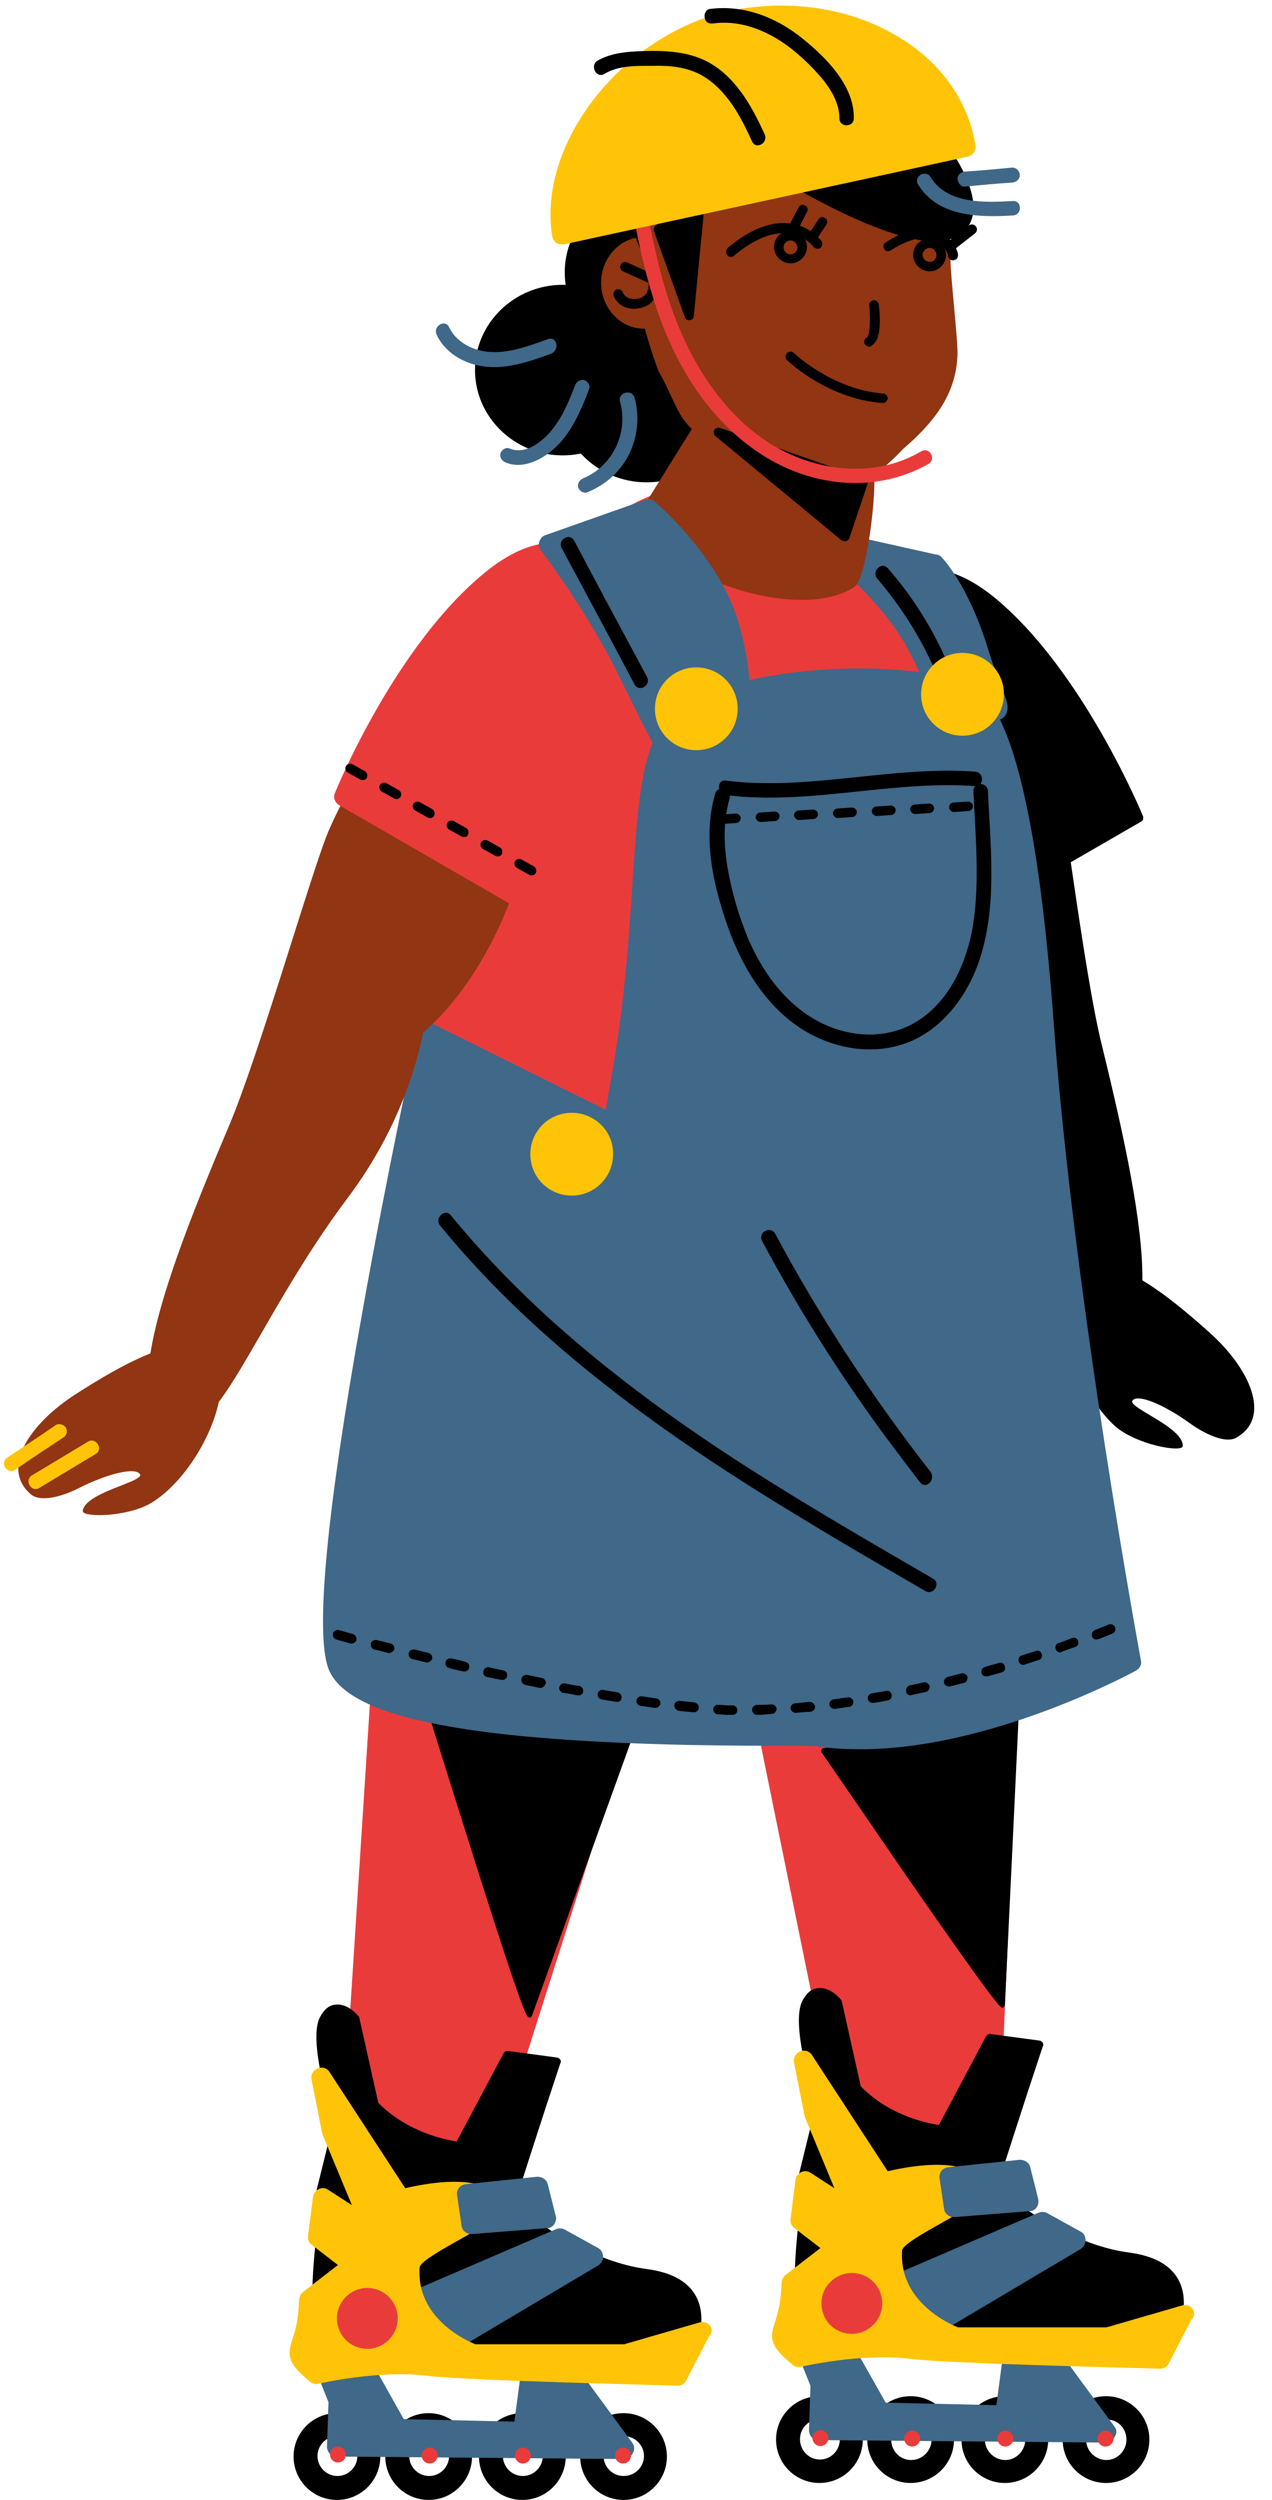<?xml version="1.0" encoding="UTF-8"?><svg xmlns="http://www.w3.org/2000/svg" xmlns:xlink="http://www.w3.org/1999/xlink" height="501.2" preserveAspectRatio="xMidYMid meet" version="1.0" viewBox="-0.7 -1.1 255.2 501.2" width="255.2" zoomAndPan="magnify"><g><g id="change1_2"><path d="M228.6,162.5c-0.1-0.3-12.2-29.5-29.9-43.9c-5.8-4.7-11.3-6.5-16.3-5.3c-7.4,1.8-10.9,9.6-11,9.9c-0.1,0.2-0.1,0.3-0.1,0.5 l9.5,65.8c0,0.3,0.2,0.6,0.5,0.7c0.1,0.1,0.3,0.1,0.4,0.1c0.2,0,0.3,0,0.5-0.1l45.9-26.5C228.6,163.5,228.8,163,228.6,162.5z" fill="inherit"/></g><g id="change1_3"><path d="M241.9,266c-3.8-3.4-8.7-7.6-13.4-10.4c0.1-11.3-3.5-28.2-8.1-47c-3.8-15.2-8.3-54.3-10.4-62.4 c-5.5-21.4-18.3-36-28.7-32.7c-10.3,3.3-14.2,23.3-8.7,44.7c2.7,10.4,7.1,19.2,12.1,25.1c0.4,10.6,3.3,23,9.6,35.1 c9.6,18.3,14.2,35.3,18.9,44.4c0.3,7.5,4.3,17.1,9.8,22c4.3,3.8,13.6,5.4,13.6,4c0.1-3.8-11.1-7.7-10.1-9.1c1-1.4,6.2,0.7,11.6,4.6 c2.5,1.8,7,4.2,9.3,2.8C254.5,283,250,273.2,241.9,266z" fill="inherit"/></g><g id="change2_1"><path d="M128.2,336.2c-0.3-0.5-0.7-0.8-1.3-0.9l-50.1-10.4c-0.5-0.1-1.1,0-1.6,0.4c-0.4,0.3-0.7,0.9-0.8,1.4 l-7.2,111.9c0,0.6,0.2,1.1,0.6,1.5c0.4,0.3,0.8,0.5,1.3,0.5c0.1,0,0.2,0,0.2,0l26-3.1c0.8-0.1,1.4-0.6,1.6-1.3l31.3-98.4 C128.6,337.2,128.5,336.7,128.2,336.2z" fill="#ea3b3b"/></g><g id="change2_2"><path d="M203.5,329.9c-0.4-0.4-0.9-0.6-1.5-0.6l-51.1,3.1c-0.6,0-1.1,0.3-1.4,0.8c-0.3,0.4-0.5,1-0.4,1.6l22.4,109.9 c0.1,0.6,0.5,1.1,1,1.3c0.3,0.2,0.6,0.2,0.9,0.2c0.2,0,0.5,0,0.7-0.1l24.2-9.8c0.7-0.3,1.2-1,1.2-1.7l4.4-103.2 C204.1,330.8,203.9,330.3,203.5,329.9z" fill="#ea3b3b"/></g><g id="change2_3"><path d="M199.3,160.1c-5-32.8-19.4-43.9-29.8-52l-0.1-0.1c-15.6-12-21.1-12.7-22.2-12.7c0,0,0,0,0,0 c-0.3,0-0.5,0-0.8,0c-41.2,0-49.9,46.3-58.4,91.1l0,0.2c-8.7,46-10.4,81-10.4,81.4c0,0.8,0.5,1.6,1.2,1.9 c1.4,0.6,32.3,12.8,61,12.8c3,0,6-0.1,9-0.4c30.6-3.1,62.4-17,62.8-17.1c0.7-0.3,1.2-1.1,1.2-1.9 C212.7,263,210.8,235.5,199.3,160.1z" fill="#ea3b3b"/></g><g id="change1_1"><path d="M163.7,479.3c-4.8,0-8.7,3.9-8.7,8.7c0,4.8,3.9,8.7,8.7,8.7s8.7-3.9,8.7-8.7C172.4,483.2,168.5,479.3,163.7,479.3z M163.8,492c-2.2,0-4-1.8-4-4.1c0-2.2,1.8-4,4-4c2.2,0,4,1.8,4,4C167.8,490.2,166,492,163.8,492z" fill="inherit"/><path d="M182,479.3c-4.8,0-8.7,3.9-8.7,8.7c0,4.8,3.9,8.7,8.7,8.7s8.7-3.9,8.7-8.7C190.7,483.2,186.8,479.3,182,479.3z M186.2,488 c0,2.2-1.8,4.1-4.1,4.1c-2.2,0-4-1.8-4-4.1c0-2.2,1.8-4,4-4C184.4,483.9,186.2,485.7,186.2,488z" fill="inherit"/><path d="M200.9,479.3c-4.8,0-8.7,3.9-8.7,8.7c0,4.8,3.9,8.7,8.7,8.7s8.7-3.9,8.7-8.7C209.6,483.2,205.7,479.3,200.9,479.3z M205,488c0,2.2-1.8,4.1-4,4.1c-2.2,0-4.1-1.8-4.1-4.1c0-2.2,1.8-4,4.1-4C203.2,483.9,205,485.7,205,488z" fill="inherit"/><path d="M221.2,479.3c-4.8,0-8.7,3.9-8.7,8.7c0,4.8,3.9,8.7,8.7,8.7s8.7-3.9,8.7-8.7C229.9,483.2,226,479.3,221.2,479.3z M225.3,488c0,2.2-1.8,4.1-4,4.1c-2.2,0-4.1-1.8-4.1-4.1c0-2.2,1.8-4,4.1-4C223.5,483.9,225.3,485.7,225.3,488z" fill="inherit"/></g><g id="change3_1"><path d="M222.9,485.4L211,469.2c-0.3-0.5-0.9-0.8-1.5-0.8l-6.8-0.3c-1-0.1-1.9,0.7-2,1.7l-1.5,11.3l-22.2-0.5 l-7.3-12.9c-0.3-0.6-0.9-0.9-1.6-1l-7.6-0.4c-0.7,0-1.3,0.3-1.7,0.8c-0.4,0.5-0.5,1.2-0.2,1.9l3.3,8.2l-0.3,8.9 c0,0.5,0.2,1,0.5,1.4c0.4,0.4,0.9,0.6,1.4,0.6l57.7,0.5c0,0,0,0,0,0c0.7,0,1.4-0.4,1.7-1.1C223.4,486.8,223.4,486,222.9,485.4z" fill="#3f6889"/></g><g id="change1_4"><path d="M192.3,426.2c-0.1-0.5-0.5-0.9-1-0.9c0,0,0,0,0,0c-0.1,0-11.3,0-19.3-8.1l-3.8-17c0-0.2-0.1-0.3-0.2-0.4 c-0.2-0.3-2.2-2.6-4.6-2.3c-1.3,0.1-2.3,1-3.1,2.5c-2.4,4.5,1.9,18.4,2.7,21l-3.9,15.8c-0.1,0.3,0,0.6,0.2,0.8 c0.2,0.2,0.4,0.4,0.7,0.4l32.8,1.2c0,0,0,0,0,0c0.3,0,0.5-0.1,0.7-0.3c0.2-0.2,0.3-0.5,0.2-0.8L192.3,426.2z" fill="inherit"/></g><g id="change1_5"><path d="M208.5,408.4c-0.2-0.2-0.4-0.4-0.7-0.4l-9.7-1.3c-0.4-0.1-0.8,0.1-1,0.5l-9.9,18.6c-0.1,0.2-0.1,0.5-0.1,0.8l5.6,17.2 c0.1,0.3,0.4,0.6,0.7,0.6c0.1,0,0.2,0,0.2,0c0.2,0,0.5-0.1,0.7-0.3l4.2-4.1c0.2-0.2,0.3-0.4,0.3-0.6c0.3-1.4,5.9-18.8,9.7-30.2 C208.7,409,208.6,408.7,208.5,408.4z" fill="inherit"/></g><g id="change1_6"><path d="M236,456.5c-1.5-3.3-4.9-5.3-10.2-6c-17.2-2.3-32.9-18.8-33.1-18.9c-0.2-0.2-0.4-0.3-0.6-0.3l-29.3-1.9 c-0.5,0-0.9,0.3-1,0.8c-0.2,1.1-5.8,27.7-1.3,37c0.2,0.3,0.5,0.5,0.8,0.6l71.1,4c0,0,0,0,0.1,0c0.3,0,0.6-0.2,0.8-0.4 C233.5,470.9,238.8,462.7,236,456.5z" fill="inherit"/></g><g id="change3_2"><path d="M216.1,446.3l-6.7-3.7c-0.5-0.3-1.2-0.3-1.7-0.1l-30,12.9c-0.6,0.2-1,0.7-1.1,1.3c-0.2,0.6,0,1.2,0.3,1.7 l6.7,8.7c0.4,0.5,1,0.8,1.5,0.8c0.3,0,0.7-0.1,1-0.3l30-17.8c0.6-0.4,1-1,1-1.7C217.1,447.2,216.7,446.6,216.1,446.3z" fill="#3f6889"/></g><g id="change4_1"><path d="M238.5,461.7c-0.5-0.6-1.3-0.8-2-0.6l-15.2,4.4h-29.8c-1.8-0.7-12-5.3-11.2-15.5c0.3-1.2,5-3.8,7.5-5.2 c5-2.8,8.1-4.6,8.4-7.1c0.1-1-0.2-2-1-2.7c-0.7-0.7-4.7-3.8-17.8-0.8l-15.2-23.3c-0.5-0.8-1.5-1.1-2.4-0.7 c-0.9,0.4-1.4,1.3-1.2,2.2l2.1,10.6c0,0.1,0.1,0.2,0.1,0.4l5.9,14.2l-4.8-3.1c-0.6-0.4-1.3-0.4-1.9-0.1c-0.6,0.3-1,0.9-1.1,1.5 l-1,7.9c-0.1,0.7,0.2,1.4,0.8,1.8l5.2,4l-7,5.4c-0.5,0.4-0.7,0.9-0.8,1.5c-0.1,4.2-0.8,6.3-1.3,7.9c-1.2,3.5-0.9,4.9,3.5,8.6 c0.5,0.4,1.1,0.6,1.7,0.4c0.1,0,12-2.8,21.7-1.6c8,1,48.7,1.9,50.4,2c0,0,0,0,0,0c0.7,0,1.4-0.4,1.7-1.1l4.5-8.7 C239.1,463.2,239,462.3,238.5,461.7z" fill="#ffc408"/></g><g id="change3_3"><path d="M207.6,439.8l-1.6-6.4c-0.2-0.9-1.1-1.5-2.1-1.5l-14.4,1.5c-0.5,0.1-1,0.3-1.3,0.7c-0.3,0.4-0.5,1-0.4,1.5 l0.9,6.1c0.1,1,1,1.7,1.9,1.7c0.1,0,0.1,0,0.2,0l15.1-1.2c0.6,0,1.1-0.3,1.4-0.8C207.6,441,207.7,440.4,207.6,439.8z" fill="#3f6889"/></g><g id="change2_4"><circle cx="163.9" cy="487.7" fill="#ea3b3b" r="1.6"/></g><g id="change2_5"><circle cx="182.3" cy="487.8" fill="#ea3b3b" r="1.6"/></g><g id="change2_6"><circle cx="201" cy="487.8" fill="#ea3b3b" r="1.6"/></g><g id="change2_7"><circle cx="221.1" cy="487.8" fill="#ea3b3b" r="1.6"/></g><g id="change1_40"><path d="M66.9,482.7c-4.8,0-8.7,3.9-8.7,8.7c0,4.8,3.9,8.7,8.7,8.7s8.7-3.9,8.7-8.7C75.6,486.6,71.7,482.7,66.9,482.7z M71,491.3 c0,2.2-1.8,4-4,4c-2.2,0-4-1.8-4-4s1.8-4,4-4C69.2,487.3,71,489.1,71,491.3z" fill="inherit"/><path d="M85.3,482.7c-4.8,0-8.7,3.9-8.7,8.7c0,4.8,3.9,8.7,8.7,8.7s8.7-3.9,8.7-8.7C93.9,486.6,90,482.7,85.3,482.7z M89.4,491.3 c0,2.2-1.8,4-4,4c-2.2,0-4-1.8-4-4s1.8-4,4-4C87.6,487.3,89.4,489.1,89.4,491.3z" fill="inherit"/><path d="M104.1,482.7c-4.8,0-8.7,3.9-8.7,8.7c0,4.8,3.9,8.7,8.7,8.7s8.7-3.9,8.7-8.7C112.8,486.6,108.9,482.7,104.1,482.7z M108.2,491.3c0,2.2-1.8,4-4,4c-2.2,0-4-1.8-4-4s1.8-4,4-4C106.4,487.3,108.2,489.1,108.2,491.3z" fill="inherit"/><path d="M124.4,482.7c-4.8,0-8.7,3.9-8.7,8.7c0,4.8,3.9,8.7,8.7,8.7c4.8,0,8.7-3.9,8.7-8.7C133.1,486.6,129.2,482.7,124.4,482.7z M128.5,491.3c0,2.2-1.8,4-4.1,4c-2.2,0-4-1.8-4-4s1.8-4,4-4C126.7,487.3,128.5,489.1,128.5,491.3z" fill="inherit"/></g><g id="change3_4"><path d="M126.2,488.7l-11.9-16.2c-0.3-0.5-0.9-0.8-1.5-0.8l-6.8-0.3c-1-0.1-1.9,0.7-2,1.7l-1.5,11.3l-22.2-0.5 L73,470.9c-0.3-0.6-0.9-0.9-1.6-1l-7.6-0.4c-0.7,0-1.3,0.3-1.7,0.8c-0.4,0.5-0.5,1.2-0.2,1.9l3.3,8.3l-0.3,8.9c0,0.5,0.2,1,0.5,1.4 c0.4,0.4,0.9,0.6,1.4,0.6l57.7,0.5c0,0,0,0,0,0c0.7,0,1.4-0.4,1.7-1.1C126.7,490.1,126.6,489.3,126.2,488.7z" fill="#3f6889"/></g><g id="change1_7"><path d="M95.5,429.5c-0.1-0.5-0.5-0.9-1-0.9c0,0,0,0,0,0c-0.3,0-11.3-0.1-19.3-8.1l-3.8-17c0-0.2-0.1-0.3-0.2-0.4 c-0.2-0.3-2.2-2.6-4.6-2.3c-1.3,0.1-2.3,1-3.1,2.5c-2.4,4.5,1.9,18.4,2.7,21l-3.9,15.8c-0.1,0.3,0,0.6,0.2,0.8 c0.2,0.2,0.4,0.4,0.7,0.4l32.8,1.2c0,0,0,0,0,0c0.3,0,0.5-0.1,0.7-0.3c0.2-0.2,0.3-0.5,0.2-0.8L95.5,429.5z" fill="inherit"/></g><g id="change1_8"><path d="M111.7,411.8c-0.2-0.2-0.4-0.4-0.7-0.4l-9.7-1.3c-0.4-0.1-0.8,0.1-1,0.5l-9.9,18.6c-0.1,0.2-0.1,0.5-0.1,0.8l5.6,17.2 c0.1,0.3,0.4,0.6,0.7,0.6c0.1,0,0.2,0,0.2,0c0.2,0,0.5-0.1,0.7-0.3l4.2-4.1c0.2-0.2,0.3-0.4,0.3-0.6c0.3-1.4,5.9-18.8,9.7-30.2 C111.9,412.3,111.8,412,111.7,411.8z" fill="inherit"/></g><g id="change1_9"><path d="M139.2,459.8c-1.5-3.3-4.9-5.3-10.2-6c-17.2-2.3-32.9-18.8-33.1-18.9c-0.2-0.2-0.4-0.3-0.6-0.3L66,432.7 c-0.5,0-0.9,0.3-1,0.8c-0.2,1.1-5.8,27.7-1.3,37c0.2,0.3,0.5,0.5,0.8,0.6l71.1,4c0,0,0,0,0.1,0c0.3,0,0.6-0.2,0.8-0.4 C136.7,474.2,142,466,139.2,459.8z" fill="inherit"/></g><g id="change3_5"><path d="M119.3,449.6l-6.7-3.7c-0.5-0.3-1.2-0.3-1.7-0.1l-30,12.9c-0.6,0.2-1,0.7-1.1,1.3c-0.2,0.6,0,1.2,0.3,1.7 l6.7,8.7c0.4,0.5,1,0.8,1.5,0.8c0.3,0,0.7-0.1,1-0.3l30-17.8c0.6-0.4,1-1,1-1.7C120.3,450.6,119.9,449.9,119.3,449.6z" fill="#3f6889"/></g><g id="change4_2"><path d="M141.7,465.1c-0.5-0.6-1.3-0.8-2-0.6l-15.2,4.4H94.7c-1.8-0.7-12-5.3-11.2-15.5c0.3-1.2,5-3.8,7.5-5.2 c5-2.8,8.1-4.6,8.4-7.1c0.1-1-0.2-2-1-2.7c-0.7-0.7-4.7-3.8-17.8-0.8l-15.2-23.3c-0.5-0.8-1.5-1.1-2.4-0.7 c-0.9,0.4-1.4,1.3-1.2,2.2l2.1,10.6c0,0.1,0.1,0.2,0.1,0.4l5.9,14.2l-4.8-3.1c-0.6-0.4-1.3-0.4-1.9-0.1c-0.6,0.3-1,0.9-1.1,1.5 l-1,7.9c-0.1,0.7,0.2,1.4,0.8,1.8l5.2,4l-7,5.4c-0.5,0.4-0.7,0.9-0.8,1.5c-0.1,4.2-0.8,6.3-1.3,7.9c-1.2,3.5-0.9,4.9,3.5,8.6 c0.5,0.4,1.1,0.6,1.7,0.4c0.1,0,12-2.8,21.7-1.6c8,1,48.7,1.9,50.4,2c0,0,0,0,0,0c0.7,0,1.4-0.4,1.7-1.1l4.5-8.7 C142.3,466.5,142.2,465.7,141.7,465.1z" fill="#ffc408"/></g><g id="change3_6"><path d="M110.8,443.2l-1.6-6.4c-0.2-0.9-1.1-1.5-2.1-1.5l-14.4,1.5c-0.5,0.1-1,0.3-1.3,0.7c-0.3,0.4-0.5,1-0.4,1.5 l0.9,6.1c0.1,1,1,1.7,1.9,1.7c0.1,0,0.1,0,0.2,0l15.1-1.2c0.6,0,1.1-0.3,1.4-0.8C110.8,444.3,111,443.7,110.8,443.2z" fill="#3f6889"/></g><g id="change2_8"><path d="M73,457.6c-3.3,0-6.1,2.7-6.1,6.1s2.7,6.1,6.1,6.1c3.3,0,6.1-2.7,6.1-6.1S76.3,457.6,73,457.6z" fill="#ea3b3b"/></g><g id="change2_9"><path d="M170.2,454.6c-3.3,0-6.1,2.7-6.1,6.1s2.7,6.1,6.1,6.1c3.3,0,6.1-2.7,6.1-6.1S173.6,454.6,170.2,454.6z" fill="#ea3b3b"/></g><g id="change2_10"><circle cx="67.1" cy="491" fill="#ea3b3b" r="1.6"/></g><g id="change2_11"><circle cx="85.5" cy="491.2" fill="#ea3b3b" r="1.6"/></g><g id="change2_12"><circle cx="104.2" cy="491.2" fill="#ea3b3b" r="1.6"/></g><g id="change2_13"><circle cx="124.3" cy="491.2" fill="#ea3b3b" r="1.6"/></g><g id="change1_10"><path d="M190.2,49.1c-0.3,0-0.6-0.1-0.8-0.4c-0.3-0.4-0.3-1,0.2-1.4l4.1-3.2c0.4-0.3,1-0.3,1.4,0.2c0.3,0.4,0.3,1-0.2,1.4l-4.1,3.2 C190.6,49,190.4,49.1,190.2,49.1z" fill="inherit"/></g><g id="change5_1"><path d="M14.5,278.4c9.2-5.9,23.5-14.2,27.9-7.4c4.3,6.8-3.2,23.1-12.4,29c-4.8,3.1-14.3,3.2-14.1,1.8 c0.5-3.7,12.2-5.8,11.5-7.3c-0.8-1.5-6.2-0.3-12.2,2.7c-2.7,1.4-7.5,3.1-9.7,1.3C-0.7,293.2,5.3,284.3,14.5,278.4z" fill="#913512"/></g><g id="change1_11"><path d="M125.9,347.4c-0.1-0.1-0.2-0.2-0.4-0.2l-39.3-4.1c-0.2,0-0.3,0-0.4,0.2c-0.1,0.1-0.1,0.3-0.1,0.5c0,0.1,4.7,15,9.3,29.6 c9.5,29.9,10,30,10.5,30c0,0,0,0,0,0c0.2,0,0.4-0.1,0.5-0.3c0.5-1.4,19.1-52.9,19.9-55.1C126,347.7,126,347.5,125.9,347.4z" fill="inherit"/></g><g id="change1_12"><path d="M203.7,341.8c-0.1-0.1-0.3-0.1-0.4-0.1l-38.8,7.7c-0.2,0-0.3,0.1-0.4,0.3c-0.1,0.2,0,0.3,0,0.5c0.1,0.1,8.9,12.9,17.6,25.6 c16.7,24,18.2,25.6,18.7,25.6c0,0,0.1,0,0.1,0c0.2-0.1,0.4-0.3,0.4-0.5c0.1-1.5,2.7-56.2,2.8-58.6 C203.8,342.1,203.8,341.9,203.7,341.8z" fill="inherit"/></g><g id="change3_7"><path d="M228.2,331.8c-0.1-0.7-13.3-71.4-17.5-127.9c-3.2-43.4-9.1-65.7-17.8-68.4c-7.2-2.2-18.3-3.1-29-2.3 c-7.1,0.5-20.3,2.1-28.5,7.8c-7.2,5-8,16.8-9.2,34.8c-0.7,10.9-1.6,24.5-4.3,39.5c-0.4,2.1-0.7,4.1-1.1,6.1L86,204.1 c-0.5-0.3-1.2-0.3-1.7,0c-0.5,0.3-0.9,0.8-1.1,1.3c-0.1,0.3-6.1,27.8-11.3,57.1c-7.1,39.6-9.3,63.3-6.8,70.7 c2.4,6.9,14.5,11.3,38.2,13.7c18.4,1.8,38.9,2,51.1,2c4.8,0,8.6,0,9.5,0.2c2.7,0.4,5.4,0.5,8.1,0.5c25.9,0,53.8-15,55.1-15.7 C228,333.4,228.4,332.6,228.2,331.8z" fill="#3f6889"/></g><g id="change1_13"><path d="M151.2,342.7c-0.5,0-1-0.4-1-1c0-0.5,0.4-1,1-1c1,0,1.9,0,2.9-0.1c0.5,0,1,0.4,1,0.9c0,0.5-0.4,1-0.9,1 C153.1,342.6,152.2,342.7,151.2,342.7C151.2,342.7,151.2,342.7,151.2,342.7z M146.3,342.7C146.3,342.7,146.3,342.7,146.3,342.7 l-1,0c-0.7,0-1.3-0.1-2-0.1c-0.5,0-0.9-0.5-0.9-1c0-0.5,0.5-1,1-0.9c0.7,0,1.3,0.1,2,0.1l0.9,0c0.5,0,1,0.5,0.9,1 C147.3,342.3,146.8,342.7,146.3,342.7z M158.9,342.3c-0.5,0-0.9-0.4-1-0.9c0-0.5,0.4-1,0.9-1c1-0.1,1.9-0.2,2.9-0.3 c0.5,0,1,0.3,1.1,0.9c0.1,0.5-0.3,1-0.9,1.1C161,342.1,160,342.2,158.9,342.3C159,342.3,159,342.3,158.9,342.3z M138.5,342.2 C138.5,342.2,138.5,342.2,138.5,342.2c-1-0.1-2-0.2-3-0.3c-0.5-0.1-0.9-0.5-0.9-1.1s0.5-0.9,1.1-0.9c1,0.1,1.9,0.2,2.9,0.3 c0.5,0.1,0.9,0.5,0.9,1.1C139.5,341.8,139,342.2,138.5,342.2z M166.7,341.5c-0.5,0-0.9-0.4-1-0.8c-0.1-0.5,0.3-1,0.8-1.1 c1-0.1,1.9-0.3,2.9-0.4c0.5-0.1,1,0.3,1.1,0.8c0.1,0.5-0.3,1-0.8,1.1c-1,0.1-1.9,0.3-2.9,0.4C166.8,341.5,166.7,341.5,166.7,341.5z M130.8,341.3c0,0-0.1,0-0.1,0c-1-0.1-1.9-0.3-2.9-0.4c-0.5-0.1-0.9-0.6-0.8-1.1c0.1-0.5,0.6-0.9,1.1-0.8c1,0.1,1.9,0.3,2.9,0.4 c0.5,0.1,0.9,0.6,0.8,1.1C131.7,340.9,131.3,341.3,130.8,341.3z M174.4,340.3c-0.5,0-0.9-0.3-1-0.8c-0.1-0.5,0.3-1,0.8-1.1 c1-0.2,1.9-0.3,2.9-0.5c0.5-0.1,1,0.2,1.1,0.8c0.1,0.5-0.2,1-0.8,1.1c-1,0.2-1.9,0.4-2.9,0.5C174.5,340.3,174.4,340.3,174.4,340.3z M123.1,340.1c-0.1,0-0.1,0-0.2,0c-1-0.2-1.9-0.3-2.9-0.5c-0.5-0.1-0.9-0.6-0.8-1.1c0.1-0.5,0.6-0.9,1.1-0.8c1,0.2,1.9,0.3,2.9,0.5 c0.5,0.1,0.9,0.6,0.8,1.1C124,339.8,123.6,340.1,123.1,340.1z M182,338.8c-0.4,0-0.9-0.3-0.9-0.8c-0.1-0.5,0.2-1,0.7-1.2 c1-0.2,1.9-0.4,2.8-0.6c0.5-0.1,1,0.2,1.2,0.7c0.1,0.5-0.2,1-0.7,1.2c-0.9,0.2-1.9,0.4-2.9,0.6C182.2,338.8,182.1,338.8,182,338.8z M115.4,338.8c-0.1,0-0.1,0-0.2,0c-1-0.2-1.9-0.4-2.9-0.5c-0.5-0.1-0.9-0.6-0.8-1.1c0.1-0.5,0.6-0.9,1.1-0.8c1,0.2,1.9,0.4,2.9,0.5 c0.5,0.1,0.9,0.6,0.8,1.1C116.3,338.4,115.9,338.8,115.4,338.8z M107.8,337.3c-0.1,0-0.1,0-0.2,0c-1-0.2-1.9-0.4-2.9-0.6 c-0.5-0.1-0.9-0.6-0.8-1.2c0.1-0.5,0.6-0.9,1.2-0.8c0.9,0.2,1.9,0.4,2.9,0.6c0.5,0.1,0.9,0.6,0.8,1.1 C108.6,336.9,108.2,337.3,107.8,337.3z M189.6,337c-0.4,0-0.8-0.3-0.9-0.7c-0.1-0.5,0.2-1,0.7-1.2c0.9-0.2,1.9-0.5,2.8-0.7 c0.5-0.1,1.1,0.2,1.2,0.7c0.1,0.5-0.2,1.1-0.7,1.2c-0.9,0.2-1.9,0.5-2.8,0.7C189.8,337,189.7,337,189.6,337z M100.1,335.7 c-0.1,0-0.1,0-0.2,0c-1-0.2-1.9-0.4-2.9-0.6c-0.5-0.1-0.9-0.6-0.7-1.2c0.1-0.5,0.6-0.9,1.2-0.7c0.9,0.2,1.9,0.4,2.8,0.6 c0.5,0.1,0.9,0.6,0.7,1.2C101,335.3,100.6,335.7,100.1,335.7z M197.1,335c-0.4,0-0.8-0.3-0.9-0.7c-0.1-0.5,0.2-1.1,0.7-1.2 c0.9-0.3,1.9-0.5,2.8-0.8c0.5-0.2,1.1,0.1,1.2,0.7c0.2,0.5-0.1,1.1-0.7,1.2c-0.9,0.3-1.9,0.5-2.8,0.8 C197.3,334.9,197.2,335,197.1,335z M92.5,334c-0.1,0-0.1,0-0.2,0c-1-0.2-1.9-0.4-2.9-0.7c-0.5-0.1-0.8-0.6-0.7-1.2 c0.1-0.5,0.6-0.8,1.2-0.7c0.9,0.2,1.9,0.4,2.8,0.7c0.5,0.1,0.9,0.6,0.7,1.2C93.4,333.6,93,334,92.5,334z M204.6,332.7 c-0.4,0-0.8-0.3-0.9-0.7c-0.2-0.5,0.1-1.1,0.6-1.2c0.9-0.3,1.9-0.6,2.8-0.9c0.5-0.2,1.1,0.1,1.2,0.6c0.2,0.5-0.1,1.1-0.6,1.2 c-0.9,0.3-1.8,0.6-2.8,0.9C204.8,332.7,204.7,332.7,204.6,332.7z M85,332.2c-0.1,0-0.2,0-0.2,0l-2.8-0.7c-0.5-0.1-0.8-0.7-0.7-1.2 c0.1-0.5,0.7-0.8,1.2-0.7l2.8,0.7c0.5,0.1,0.8,0.7,0.7,1.2C85.8,331.9,85.4,332.2,85,332.2z M77.4,330.3c-0.1,0-0.2,0-0.2,0 c-1-0.3-2-0.5-2.8-0.7c-0.5-0.1-0.8-0.7-0.7-1.2c0.1-0.5,0.7-0.8,1.2-0.7c0.9,0.2,1.8,0.5,2.8,0.7c0.5,0.1,0.8,0.7,0.7,1.2 C78.2,330,77.8,330.3,77.4,330.3z M212,330.2c-0.4,0-0.8-0.3-0.9-0.7c-0.2-0.5,0.1-1.1,0.6-1.2c1-0.3,1.9-0.7,2.7-1 c0.5-0.2,1.1,0.1,1.2,0.6c0.2,0.5-0.1,1.1-0.6,1.2c-0.9,0.3-1.8,0.6-2.8,1C212.2,330.2,212.1,330.2,212,330.2z M69.8,328.4 c-0.1,0-0.2,0-0.2,0c-1.8-0.5-2.8-0.8-2.8-0.8c-0.5-0.1-0.8-0.7-0.7-1.2c0.1-0.5,0.7-0.8,1.2-0.7c0,0,1,0.3,2.8,0.8 c0.5,0.1,0.8,0.7,0.7,1.2C70.7,328.1,70.3,328.4,69.8,328.4z M219.3,327.6c-0.4,0-0.8-0.2-0.9-0.6c-0.2-0.5,0.1-1.1,0.6-1.3 c1-0.4,2-0.8,2.7-1.1c0.5-0.2,1.1,0,1.3,0.5c0.2,0.5,0,1.1-0.5,1.3c-0.8,0.3-1.7,0.7-2.7,1.1C219.5,327.5,219.4,327.6,219.3,327.6z" fill="inherit"/></g><g id="change3_8"><path d="M200.4,137.1c-0.7-1.7-1.7-4.3-2.9-8.2c-3.9-12.7-9.1-18.1-9.3-18.3c-0.3-0.3-0.6-0.5-1-0.5l-22.9-5.1 c-0.9-0.2-1.8,0.3-2.2,1.1c-0.4,0.8-0.1,1.8,0.6,2.4c0.1,0.1,13,9.7,18.8,20.6c1.9,3.6,3.1,6.4,4,8.4c1.8,4.1,2.9,6.7,6.6,6.7 c0.6,0,1.2-0.1,2-0.2c1.4-0.2,2.5-0.3,3.4-0.4c1.6-0.1,2.9-0.3,3.6-1.4C201.8,140.8,201.4,139.6,200.4,137.1z" fill="#3f6889"/></g><g id="change1_14"><path d="M130.2,36.4c-9.7,0-17.6,7.7-17.6,17.1c0,9.4,7.9,17.1,17.6,17.1c9.7,0,17.6-7.7,17.6-17.1C147.8,44.1,140,36.4,130.2,36.4 z" fill="inherit"/></g><g id="change1_15"><path d="M112.2,56c-9.7,0-17.6,7.7-17.6,17.1c0,9.4,7.9,17.1,17.6,17.1s17.6-7.7,17.6-17.1C129.8,63.7,121.9,56,112.2,56z" fill="inherit"/></g><g id="change1_16"><path d="M129,61.4c-9.7,0-17.6,7.7-17.6,17.1c0,9.4,7.9,17.1,17.6,17.1c9.7,0,17.6-7.7,17.6-17.1C146.6,69,138.7,61.4,129,61.4z" fill="inherit"/></g><g id="change5_2"><path d="M131.4,73.3c-2.9-7.9-4.9-16-4.9-22c0-13.7,14.4-24.9,32.2-24.9s31.3,11,31.3,24.7c0,3,1.5,16.2,1.4,18.8 c-0.2,8.3-5.1,14-10.9,19c-2.5,2.7-5.4,5-5.8,5.2c0.3,6.2-1.8,20.9-3.9,22.4c-7.5,5.3-25.5,2.6-38.8-7c-1.1-0.8-4.9-7-2.8-10.3 l8.9-14.3C135,82,134.5,78.7,131.4,73.3z" fill="#913512"/></g><g id="change5_3"><ellipse cx="128.5" cy="55.6" fill="#913512" rx="8.6" ry="9.2"/></g><g id="change1_17"><path d="M140.2,39.7c-0.3-0.2-0.7-0.2-1-0.1L131,44c-0.4,0.2-0.6,0.7-0.5,1.2l6.2,17.3c0.1,0.4,0.5,0.6,0.9,0.6c0,0,0.1,0,0.1,0 c0.5-0.1,0.8-0.4,0.8-0.9l2.1-21.7C140.7,40.2,140.5,39.9,140.2,39.7z" fill="inherit"/></g><g id="change1_18"><path d="M189.2,27.8c-0.2-0.3-0.6-0.4-0.9-0.4L155,32.3c-0.4,0.1-0.7,0.4-0.8,0.8s0.1,0.8,0.4,1c1,0.6,21.3,13.2,32.3,13.2 c1.2,0,2.4-0.2,3.3-0.5c2.2-0.8,3.5-2.2,4.1-4.1C196.1,36.9,189.5,28.2,189.2,27.8z" fill="inherit"/></g><g id="change1_19"><path d="M176.4,79.7C176.3,79.7,176.3,79.7,176.4,79.7c-11-0.8-18.9-8.3-19.2-8.6c-0.4-0.4-0.4-1,0-1.4c0.4-0.4,1-0.4,1.4,0 c0.1,0.1,7.7,7.3,17.9,8.1c0.5,0,0.9,0.5,0.9,1C177.3,79.3,176.9,79.7,176.4,79.7z" fill="inherit"/></g><g id="change1_20"><path d="M145.9,50.4c-0.3,0-0.6-0.1-0.7-0.4c-0.3-0.4-0.3-1,0.1-1.4c4.5-3.8,8.8-5.4,12.6-4.9c4.1,0.6,6.1,3.4,6.2,3.5 c0.3,0.4,0.2,1-0.2,1.4c-0.4,0.3-1,0.2-1.4-0.2c-0.1-0.1-1.7-2.3-4.9-2.7c-3.3-0.4-7,1.1-11.1,4.5 C146.4,50.4,146.1,50.4,145.9,50.4z" fill="inherit"/></g><g id="change1_21"><path d="M157.9,51.7c-1.8,0-3.3-1.5-3.3-3.3c0-1.8,1.5-3.3,3.3-3.3c1.8,0,3.3,1.5,3.3,3.3C161.2,50.2,159.7,51.7,157.9,51.7z M157.9,47.1c-0.7,0-1.4,0.6-1.4,1.4c0,0.7,0.6,1.4,1.4,1.4c0.7,0,1.4-0.6,1.4-1.4C159.2,47.7,158.6,47.1,157.9,47.1z" fill="inherit"/></g><g id="change1_22"><path d="M190.5,51.1c-0.3,0-0.6-0.1-0.8-0.4c-0.2-0.2-0.2-0.4-0.2-0.7c-0.2-0.6-0.9-2.2-2.7-3c-2.2-0.9-5.2-0.2-8.8,2.1 c-0.5,0.3-1.1,0.2-1.3-0.3c-0.3-0.5-0.2-1.1,0.3-1.3c8.3-5.4,12.2-1.6,13.5,0.2c0.5,0.7,1.6,2.5,0.6,3.2 C190.9,51,190.7,51.1,190.5,51.1z" fill="inherit"/></g><g id="change1_23"><path d="M173.7,68.4c-0.3,0-0.7-0.2-0.9-0.5c-0.3-0.5-0.1-1.1,0.4-1.3c0.6-0.3,0.8-3.4,0.5-6.4c-0.1-0.5,0.3-1,0.8-1.1 c0.5-0.1,1,0.3,1.1,0.8c0.2,1.7,0.8,7.2-1.5,8.3C174,68.4,173.9,68.4,173.7,68.4z" fill="inherit"/></g><g id="change1_24"><path d="M162.4,47.3c-0.2,0-0.4,0-0.5-0.2c-0.5-0.3-0.6-0.9-0.3-1.3l1.9-2.9c0.3-0.5,0.9-0.6,1.3-0.3c0.5,0.3,0.6,0.9,0.3,1.3 l-1.9,2.9C163,47.2,162.7,47.3,162.4,47.3z" fill="inherit"/></g><g id="change1_25"><path d="M158.5,45.4c-0.1,0-0.3,0-0.4-0.1c-0.5-0.2-0.7-0.8-0.4-1.3l1.8-3.5c0.2-0.5,0.8-0.7,1.3-0.4c0.5,0.2,0.7,0.8,0.4,1.3 l-1.8,3.5C159.2,45.2,158.8,45.4,158.5,45.4z" fill="inherit"/></g><g id="change1_26"><path d="M126.5,60.8c-2.6,0-3.8-1.7-4.1-2.7c-0.1-0.5,0.2-1.1,0.7-1.2c0.5-0.1,1.1,0.2,1.2,0.7c0,0.1,0.6,1.5,2.8,1.2 c0.9-0.1,1.5-0.5,1.9-1.1c1-1.7,0.3-5.3-1.9-10.5c-0.3-0.7-0.3-0.8-0.3-1c0-0.5,0.4-1,1-1c0.5,0,0.8,0.3,0.9,0.7 c0,0.1,0.1,0.3,0.2,0.5c1.6,3.8,3.6,9.2,1.8,12.2c-0.7,1.2-1.8,1.9-3.3,2.1C127.1,60.8,126.8,60.8,126.5,60.8z M128.7,46.1 L128.7,46.1L128.7,46.1z" fill="inherit"/></g><g id="change1_27"><path d="M130,55.8c-0.1,0-0.3,0-0.4-0.1l-5.3-2.4c-0.5-0.2-0.7-0.8-0.5-1.3c0.2-0.5,0.8-0.7,1.3-0.5l5.3,2.4 c0.5,0.2,0.7,0.8,0.5,1.3C130.7,55.6,130.4,55.8,130,55.8z" fill="inherit"/></g><g id="change1_28"><path d="M172.7,94.8l-28.9-10.1c-0.4-0.2-0.9,0-1.2,0.4c-0.2,0.4-0.1,0.9,0.2,1.2l25.3,20.9c0.2,0.1,0.4,0.2,0.6,0.2 c0.1,0,0.2,0,0.3,0c0.3-0.1,0.6-0.3,0.7-0.6l3.6-10.7C173.5,95.5,173.2,94.9,172.7,94.8z" fill="inherit"/></g><g id="change1_29"><path d="M185.8,53.3c-1.8,0-3.3-1.5-3.3-3.3c0-1.8,1.5-3.3,3.3-3.3c1.8,0,3.3,1.5,3.3,3.3C189.1,51.8,187.6,53.3,185.8,53.3z M185.8,48.6c-0.7,0-1.4,0.6-1.4,1.4c0,0.7,0.6,1.4,1.4,1.4s1.4-0.6,1.4-1.4C187.1,49.2,186.5,48.6,185.8,48.6z" fill="inherit"/></g><g id="change1_30"><path d="M144.9,158.3c16.7,2.1,33.3-3,50-1.8c1.9,0.1,1.9-2.8,0-2.9c-16.7-1.2-33.3,3.9-50,1.8 C143.1,155.1,143.1,158.1,144.9,158.3L144.9,158.3z" fill="inherit"/></g><g id="change1_31"><path d="M142.8,158c-2.6,8.8-0.4,18.5,2.6,26.9c2.8,7.8,7.3,15.3,14.3,20c6.6,4.4,15.3,5.9,22.7,2.6c7-3.2,11.7-10.2,13.8-17.4 c3.1-10.5,1.8-21.8,1.3-32.6c-0.1-1.9-3-1.9-2.9,0c0.4,8.9,1.3,18.2-0.1,27c-1.2,7.1-4.4,14.5-10.5,18.7 c-6.1,4.2-13.9,3.9-20.3,0.6c-6.9-3.6-11.6-10.2-14.5-17.2c-1.7-4.2-3-8.6-3.8-13c-0.9-4.9-1.1-9.9,0.3-14.7 C146.1,157,143.3,156.2,142.8,158L142.8,158z" fill="inherit"/></g><g id="change1_32"><path d="M144.1,164.1c-0.5,0-0.9-0.4-1-0.9c0-0.5,0.4-1,0.9-1l2.9-0.2c0.5,0,1,0.4,1,0.9c0,0.5-0.4,1-0.9,1L144.1,164.1 C144.1,164.1,144.1,164.1,144.1,164.1z M151.9,163.7c-0.5,0-0.9-0.4-1-0.9c0-0.5,0.4-1,0.9-1l2.9-0.2c0.5,0,1,0.4,1,0.9 c0,0.5-0.4,1-0.9,1L151.9,163.7C151.9,163.7,151.9,163.7,151.9,163.7z M159.6,163.3c-0.5,0-0.9-0.4-1-0.9c0-0.5,0.4-1,0.9-1 l2.9-0.2c0.5,0,1,0.4,1,0.9c0,0.5-0.4,1-0.9,1L159.6,163.3C159.7,163.3,159.7,163.3,159.6,163.3z M167.4,162.9 c-0.5,0-0.9-0.4-1-0.9c0-0.5,0.4-1,0.9-1l2.9-0.2c0.5,0,1,0.4,1,0.9c0,0.5-0.4,1-0.9,1L167.4,162.9 C167.4,162.9,167.4,162.9,167.4,162.9z M175.2,162.5c-0.5,0-0.9-0.4-1-0.9c0-0.5,0.4-1,0.9-1l2.9-0.2c0.5,0,1,0.4,1,0.9 c0,0.5-0.4,1-0.9,1L175.2,162.5C175.2,162.5,175.2,162.5,175.2,162.5z M182.9,162.1c-0.5,0-0.9-0.4-1-0.9c0-0.5,0.4-1,0.9-1 l2.9-0.2c0.5,0,1,0.4,1,0.9c0,0.5-0.4,1-0.9,1L182.9,162.1C183,162.1,183,162.1,182.9,162.1z M190.7,161.7c-0.5,0-0.9-0.4-1-0.9 c0-0.5,0.4-1,0.9-1l2.9-0.2c0.5,0,1,0.4,1,0.9c0,0.5-0.4,1-0.9,1L190.7,161.7C190.8,161.7,190.7,161.7,190.7,161.7z" fill="inherit"/></g><g id="change4_3"><path d="M114,222c-4.6,0-8.3,3.7-8.3,8.3c0,4.6,3.7,8.3,8.3,8.3s8.3-3.7,8.3-8.3C122.4,225.7,118.6,222,114,222z" fill="#ffc408"/></g><g id="change5_4"><path d="M98.8,137.6c-9.7-4.9-24.7,7.5-33.5,27.7c-3.3,7.6-14.1,45.5-20.3,59.9c-12.7,29.9-21.6,55-11.9,59.8 c9.7,4.8,16.6-20.1,36-46c8.2-10.9,13-22.7,15.1-33.1c5.9-5,11.7-13,16-22.9C109.1,162.9,108.4,142.6,98.8,137.6z" fill="#913512"/></g><g id="change2_14"><path d="M125.5,118.5c-0.2-0.3-3.8-8.5-11.7-10.4c-5.3-1.3-11.1,0.6-17.1,5.5c-17.9,14.5-29.7,43-30.2,44.3 c-0.4,0.9,0,1.9,0.8,2.4l45.9,26.5c0.3,0.2,0.6,0.3,1,0.3c0.3,0,0.6-0.1,0.8-0.2c0.6-0.3,1-0.8,1.1-1.5l9.5-65.8 C125.7,119.2,125.6,118.9,125.5,118.5z" fill="#ea3b3b"/></g><g id="change3_9"><path d="M147.3,123.2c-3.9-12.8-16.1-23.3-16.6-23.7c-0.5-0.5-1.3-0.6-1.9-0.4l-20.1,7.1c-0.6,0.2-1,0.7-1.2,1.3 c-0.2,0.6-0.1,1.2,0.3,1.7c0.1,0.1,8,10.6,13.9,21.7c1.4,2.7,2.7,5.4,4,8c4.5,9.3,8.2,16.7,13.3,16.7c0.3,0,0.7,0,1-0.1 c2.8-0.5,5.2-2.2,6.9-4.9C150.6,144.8,150.7,134.3,147.3,123.2z" fill="#3f6889"/></g><g id="change4_4"><path d="M139,132.7c-4.6,0-8.3,3.7-8.3,8.3c0,4.6,3.7,8.3,8.3,8.3c4.6,0,8.3-3.7,8.3-8.3 C147.3,136.4,143.6,132.7,139,132.7z" fill="#ffc408"/></g><g id="change1_33"><path d="M112,108.8c4.9,9.1,9.8,18.2,14.6,27.3c0.9,1.7,3.4,0.2,2.5-1.5c-4.9-9.1-9.8-18.2-14.6-27.3 C113.6,105.6,111.1,107.1,112,108.8L112,108.8z" fill="inherit"/></g><g id="change1_34"><path d="M175.3,114.9c4.7,5.5,8.6,11.6,11.5,18.2c0.3,0.7,1.4,0.9,2,0.5c0.7-0.4,0.8-1.3,0.5-2c-3-6.9-7-13.2-11.9-18.8 C176.1,111.4,174.1,113.5,175.3,114.9L175.3,114.9z" fill="inherit"/></g><g id="change1_35"><path d="M106,174.4c-0.2,0-0.3,0-0.5-0.1l-2.5-1.4c-0.5-0.3-0.6-0.9-0.4-1.3c0.3-0.5,0.9-0.6,1.3-0.4l2.5,1.4 c0.5,0.3,0.6,0.9,0.4,1.3C106.7,174.2,106.3,174.4,106,174.4z M99.2,170.6c-0.2,0-0.3,0-0.5-0.1l-2.5-1.4c-0.5-0.3-0.6-0.9-0.4-1.3 c0.3-0.5,0.9-0.6,1.3-0.4l2.5,1.4c0.5,0.3,0.6,0.9,0.4,1.3C99.9,170.4,99.5,170.6,99.2,170.6z M92.4,166.7c-0.2,0-0.3,0-0.5-0.1 l-2.5-1.4c-0.5-0.3-0.6-0.9-0.4-1.3c0.3-0.5,0.9-0.6,1.3-0.4l2.5,1.4c0.5,0.3,0.6,0.9,0.4,1.3C93.1,166.6,92.8,166.7,92.4,166.7z M85.6,162.9c-0.2,0-0.3,0-0.5-0.1l-2.5-1.4c-0.5-0.3-0.6-0.9-0.4-1.3c0.3-0.5,0.9-0.6,1.3-0.4l2.5,1.4c0.5,0.3,0.6,0.9,0.4,1.3 C86.3,162.7,86,162.9,85.6,162.9z M78.9,159.1c-0.2,0-0.3,0-0.5-0.1l-2.5-1.4c-0.5-0.3-0.6-0.9-0.4-1.3c0.3-0.5,0.9-0.6,1.3-0.4 l2.5,1.4c0.5,0.3,0.6,0.9,0.4,1.3C79.5,158.9,79.2,159.1,78.9,159.1z M72.1,155.3c-0.2,0-0.3,0-0.5-0.1l-2.5-1.4 c-0.5-0.3-0.6-0.9-0.4-1.3c0.3-0.5,0.9-0.6,1.3-0.4l2.5,1.4c0.5,0.3,0.6,0.9,0.4,1.3C72.8,155.1,72.4,155.3,72.1,155.3z" fill="inherit"/></g><g id="change1_36"><path d="M87.6,244.6c9.7,11.9,21,22.4,33.1,31.9c12.7,10,26.2,18.8,40,27.1c8,4.9,16.2,9.6,24.3,14.3c1.6,0.9,3.1-1.6,1.5-2.5 c-14.3-8.3-28.5-16.5-42.3-25.6c-13-8.6-25.4-17.9-36.8-28.5c-6.3-5.9-12.2-12.1-17.7-18.8C88.5,241.1,86.4,243.2,87.6,244.6 L87.6,244.6z" fill="inherit"/></g><g id="change1_37"><path d="M152.2,247.7c7.1,13.3,15.1,26,24,38.2c2.5,3.4,5.1,6.8,7.7,10.2c1.2,1.5,3.2-0.6,2.1-2.1c-11.7-15-22.2-31-31.2-47.8 C153.8,244.6,151.3,246,152.2,247.7L152.2,247.7z" fill="inherit"/></g><g id="change4_5"><path d="M192.4,129.8c-4.6,0-8.3,3.7-8.3,8.3c0,4.6,3.7,8.3,8.3,8.3c4.6,0,8.3-3.7,8.3-8.3 C200.8,133.6,197,129.8,192.4,129.8z" fill="#ffc408"/></g><g id="change3_10"><path d="M114.7,76.1c-1.2,3.1-2.5,6.3-4.6,8.9c-1.9,2.4-5.4,5.2-8.6,3.8c-0.7-0.3-1.6,0.3-1.8,1 c-0.2,0.8,0.3,1.5,1,1.8c4,1.7,8.6-1.2,11.2-4.2c2.6-3,4.2-6.8,5.6-10.5c0.3-0.7-0.3-1.6-1-1.8C115.7,74.9,115,75.4,114.7,76.1 L114.7,76.1z" fill="#3f6889"/></g><g id="change3_11"><path d="M109.2,66.9c-3.9,1.4-8.1,3-12.3,2.5c-3.1-0.4-6.1-2-7.5-4.9c-0.8-1.7-3.3-0.2-2.5,1.5c1.6,3.5,5.3,5.7,9,6.3 c4.8,0.8,9.6-0.9,14-2.5C111.7,69,111,66.2,109.2,66.9L109.2,66.9z" fill="#3f6889"/></g><g id="change3_12"><path d="M183.5,35.9c4,6.5,12.2,6.6,19,6.2c1.9-0.1,1.9-3,0-2.9c-5.6,0.3-13.1,0.7-16.5-4.8 C185,32.8,182.5,34.3,183.5,35.9L183.5,35.9z" fill="#3f6889"/></g><g id="change3_13"><path d="M192.9,36.3c3.2-0.3,6.4-0.6,9.5-0.8c0.8-0.1,1.5-0.6,1.5-1.5c0-0.7-0.6-1.5-1.5-1.5c-3.2,0.3-6.4,0.6-9.5,0.8 c-0.8,0.1-1.5,0.6-1.5,1.5C191.5,35.6,192.1,36.4,192.9,36.3L192.9,36.3z" fill="#3f6889"/></g><g id="change3_14"><path d="M123.7,79.4c1.7,6.2-1.4,12.9-7.4,15.4c-0.7,0.3-1.2,1-1,1.8c0.2,0.7,1.1,1.3,1.8,1c3.5-1.4,6.4-3.9,8.2-7.2 c1.9-3.6,2.4-7.9,1.3-11.8C126,76.8,123.2,77.6,123.7,79.4L123.7,79.4z" fill="#3f6889"/></g><g id="change2_15"><path d="M126.5,42.6c2.3,12.3,5.6,24.8,13,35.2c6.6,9.2,16,16.3,27.5,17.7c6.4,0.8,13-0.4,18.6-3.6 c1.6-1,0.2-3.5-1.5-2.5c-9.5,5.6-21.5,4-30.5-1.7c-9.2-5.9-15.3-15.6-19.1-25.7c-2.4-6.5-3.9-13.2-5.2-20 C129,40,126.1,40.8,126.5,42.6L126.5,42.6z" fill="#ea3b3b"/></g><g id="change4_6"><path d="M195,28c-1.5-9.2-7.3-17.1-16.3-22.2c-8.9-5.1-19.9-6.9-31-5.1c-22.1,3.6-40.8,26.2-37.6,45.6 c0.1,0.5,0.4,1,0.8,1.3c0.3,0.2,0.7,0.3,1.1,0.3c0.1,0,0.3,0,0.4,0l81.1-17.6C194.5,30,195.2,29,195,28z" fill="#ffc408"/></g><g id="change1_38"><path d="M120.6,13.7c2.8-1.7,6.4-1.6,9.6-1.6c3.3-0.1,6.7,0.2,9.7,1.8c5.1,2.8,8,8.3,10.3,13.4c0.8,1.7,3.3,0.2,2.5-1.5 c-2.6-5.7-6-11.9-12-14.8c-3.4-1.6-7.1-1.9-10.7-1.9c-3.7,0.1-7.6,0.1-10.9,2C117.6,12.2,119,14.7,120.6,13.7L120.6,13.7z" fill="inherit"/></g><g id="change1_39"><path d="M142.4,3.6c5.9-0.8,11.7,1.8,16.2,5.5c2.2,1.8,4.2,3.8,6,6c1.7,2.2,3.1,4.7,3.1,7.5c0,1.9,2.9,1.9,2.9,0 c0.1-6.5-5.5-12.1-10.2-15.9c-5.3-4.3-11.8-6.9-18.7-6c-0.8,0.1-1.2,1.1-1,1.8C140.8,3.4,141.6,3.7,142.4,3.6L142.4,3.6z" fill="inherit"/></g><g id="change4_7"><path d="M17,287.9c-3.8,2.3-7.5,4.5-11.3,6.8c-1.6,1-0.1,3.5,1.5,2.5c3.8-2.3,7.5-4.5,11.3-6.8 C20.1,289.5,18.6,287,17,287.9L17,287.9z" fill="#ffc408"/></g><g id="change4_8"><path d="M10.5,284.6c-3.2,2.2-6.5,4.4-9.7,6.5c-0.7,0.4-0.9,1.3-0.5,2c0.4,0.6,1.3,1,2,0.5c3.2-2.2,6.5-4.4,9.7-6.5 c0.7-0.4,0.9-1.3,0.5-2C12.1,284.5,11.1,284.2,10.5,284.6L10.5,284.6z" fill="#ffc408"/></g></g></svg>